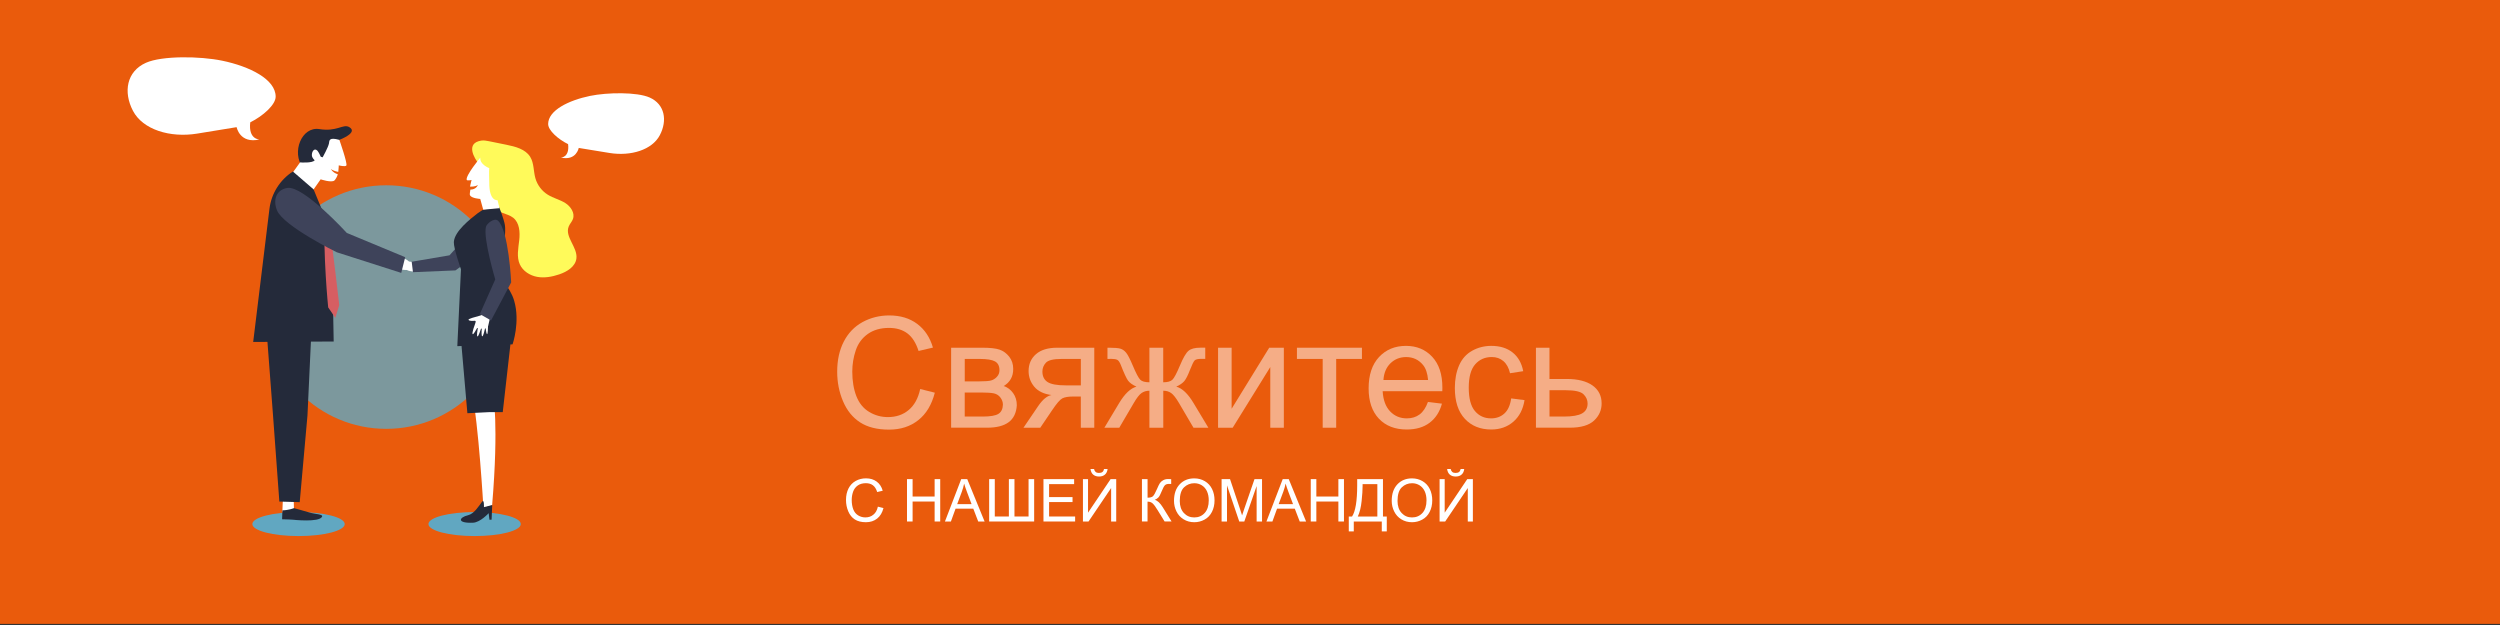 <?xml version="1.0" encoding="iso-8859-1"?>
<!-- Generator: Adobe Illustrator 16.0.4, SVG Export Plug-In . SVG Version: 6.00 Build 0)  -->
<!DOCTYPE svg PUBLIC "-//W3C//DTD SVG 1.1//EN" "http://www.w3.org/Graphics/SVG/1.1/DTD/svg11.dtd">
<svg version="1.1" id="&#x421;&#x43B;&#x43E;&#x439;_1"
	 xmlns="http://www.w3.org/2000/svg" xmlns:xlink="http://www.w3.org/1999/xlink" x="0px" y="0px" width="800px" height="200px"
	 viewBox="0 0 800 200" style="enable-background:new 0 0 800 200;" xml:space="preserve">
<rect x="0" y="0" width="800" height="200" fill="#333333" stroke="none"/>
<polyline style="fill:#EA5B0C;" points="800.2,199.64 0,199.64 0,0 800.2,0 800.2,199.64 "/>
<g>
	<g>
		<path style="fill:#FFFFFF;" d="M280.92,162.13l1.79,0.45c-0.38,1.47-1.05,2.6-2.03,3.37s-2.17,1.16-3.58,1.16
			c-1.46,0-2.65-0.3-3.57-0.89c-0.92-0.6-1.61-1.46-2.09-2.59c-0.48-1.13-0.72-2.34-0.72-3.64c0-1.41,0.27-2.64,0.81-3.7
			c0.54-1.05,1.31-1.85,2.3-2.4s2.09-0.82,3.29-0.82c1.36,0,2.5,0.35,3.42,1.04c0.93,0.69,1.57,1.66,1.93,2.92l-1.77,0.42
			c-0.31-0.99-0.77-1.71-1.37-2.16c-0.6-0.45-1.35-0.67-2.26-0.67c-1.04,0-1.91,0.25-2.61,0.75c-0.7,0.5-1.19,1.17-1.48,2.01
			s-0.43,1.71-0.43,2.6c0,1.15,0.17,2.16,0.5,3.02c0.34,0.86,0.86,1.5,1.57,1.93c0.71,0.43,1.48,0.64,2.3,0.64
			c1.01,0,1.86-0.29,2.55-0.87C280.2,164.13,280.67,163.27,280.92,162.13z"/>
		<path style="fill:#FFFFFF;" d="M290.24,166.88v-13.56h1.79v5.57h7.05v-5.57h1.79v13.56h-1.79v-6.39h-7.05v6.39H290.24z"/>
		<path style="fill:#FFFFFF;" d="M302.38,166.88l5.21-13.56h1.93l5.55,13.56h-2.04l-1.58-4.11h-5.67l-1.49,4.11H302.38z
			 M306.3,161.32h4.6l-1.42-3.76c-0.43-1.14-0.75-2.08-0.96-2.81c-0.17,0.87-0.42,1.73-0.73,2.59L306.3,161.32z"/>
		<path style="fill:#FFFFFF;" d="M316.54,153.32h1.79v11.96h4.51v-11.96h1.79v11.96h4.51v-11.96h1.79v13.56h-14.4V153.32z"/>
		<path style="fill:#FFFFFF;" d="M333.91,166.88v-13.56h9.81v1.6h-8.01v4.15h7.5v1.59h-7.5v4.62h8.33v1.6H333.91z"/>
		<path style="fill:#FFFFFF;" d="M346.54,153.32h1.63v10.74l7.22-10.74h1.8v13.56h-1.63v-10.71l-7.23,10.71h-1.79V153.32z
			 M353.29,150.09h1.14c-0.09,0.77-0.38,1.36-0.85,1.78c-0.47,0.41-1.1,0.62-1.88,0.62c-0.79,0-1.42-0.21-1.89-0.62
			s-0.75-1-0.85-1.78h1.14c0.09,0.42,0.26,0.73,0.51,0.94c0.26,0.21,0.6,0.31,1.03,0.31c0.5,0,0.88-0.1,1.13-0.3
			C353.03,150.84,353.2,150.52,353.29,150.09z"/>
		<path style="fill:#FFFFFF;" d="M365.43,153.32h1.79v5.94c0.82,0,1.4-0.16,1.73-0.48c0.33-0.32,0.76-1.08,1.28-2.29
			c0.38-0.89,0.69-1.52,0.93-1.88c0.24-0.37,0.59-0.68,1.04-0.93s0.95-0.38,1.49-0.38c0.69,0,1.06,0.01,1.09,0.02v1.55
			c-0.06,0-0.18,0-0.36-0.01c-0.2-0.01-0.32-0.01-0.36-0.01c-0.57,0-1,0.14-1.28,0.42c-0.28,0.28-0.61,0.87-0.97,1.78
			c-0.46,1.15-0.84,1.87-1.16,2.17c-0.31,0.3-0.69,0.54-1.13,0.72c0.88,0.24,1.74,1.05,2.59,2.42l2.79,4.51h-2.23l-2.27-3.68
			c-0.62-1.02-1.14-1.72-1.56-2.1c-0.42-0.38-0.96-0.57-1.63-0.57v6.35h-1.79V153.32z"/>
		<path style="fill:#FFFFFF;" d="M375.68,160.28c0-2.25,0.6-4.01,1.81-5.29s2.77-1.91,4.68-1.91c1.25,0,2.38,0.3,3.39,0.9
			c1.01,0.6,1.77,1.43,2.3,2.5c0.53,1.07,0.79,2.28,0.79,3.64c0,1.38-0.28,2.61-0.83,3.69c-0.55,1.08-1.34,1.91-2.36,2.46
			c-1.02,0.56-2.12,0.84-3.29,0.84c-1.28,0-2.42-0.31-3.42-0.93c-1.01-0.62-1.77-1.46-2.29-2.53
			C375.94,162.6,375.68,161.47,375.68,160.28z M377.53,160.31c0,1.63,0.44,2.92,1.32,3.86c0.88,0.94,1.98,1.41,3.31,1.41
			c1.35,0,2.46-0.47,3.33-1.42c0.87-0.95,1.31-2.3,1.31-4.04c0-1.1-0.19-2.07-0.56-2.89s-0.92-1.46-1.64-1.92
			c-0.72-0.45-1.53-0.68-2.42-0.68c-1.27,0-2.36,0.44-3.28,1.31C377.99,156.81,377.53,158.26,377.53,160.31z"/>
		<path style="fill:#FFFFFF;" d="M390.91,166.88v-13.56h2.7l3.21,9.6c0.3,0.89,0.51,1.56,0.65,2.01c0.15-0.49,0.39-1.22,0.72-2.17
			l3.25-9.44h2.41v13.56h-1.73v-11.35l-3.94,11.35h-1.62l-3.92-11.55v11.55H390.91z"/>
		<path style="fill:#FFFFFF;" d="M405.26,166.88l5.21-13.56h1.93l5.55,13.56h-2.04l-1.58-4.11h-5.67l-1.49,4.11H405.26z
			 M409.17,161.32h4.6l-1.42-3.76c-0.43-1.14-0.75-2.08-0.96-2.81c-0.17,0.87-0.42,1.73-0.73,2.59L409.17,161.32z"/>
		<path style="fill:#FFFFFF;" d="M419.44,166.88v-13.56h1.79v5.57h7.05v-5.57h1.79v13.56h-1.79v-6.39h-7.05v6.39H419.44z"/>
		<path style="fill:#FFFFFF;" d="M434.3,153.32h8.25v11.96h1.22v4.76h-1.6v-3.16h-8.96v3.16h-1.6v-4.76h1.05
			c1.09-1.65,1.64-4.97,1.64-9.98V153.32z M440.76,154.92h-4.73v0.69c0,1.15-0.1,2.73-0.31,4.73c-0.21,2-0.61,3.65-1.22,4.94h6.25
			V154.92z"/>
		<path style="fill:#FFFFFF;" d="M445.35,160.28c0-2.25,0.6-4.01,1.81-5.29s2.77-1.91,4.68-1.91c1.25,0,2.38,0.3,3.39,0.9
			c1.01,0.6,1.77,1.43,2.3,2.5c0.53,1.07,0.79,2.28,0.79,3.64c0,1.38-0.28,2.61-0.83,3.69c-0.55,1.08-1.34,1.91-2.36,2.46
			c-1.02,0.56-2.12,0.84-3.29,0.84c-1.28,0-2.42-0.31-3.42-0.93c-1.01-0.62-1.77-1.46-2.29-2.53
			C445.61,162.6,445.35,161.47,445.35,160.28z M447.21,160.31c0,1.63,0.44,2.92,1.32,3.86c0.88,0.94,1.98,1.41,3.31,1.41
			c1.35,0,2.46-0.47,3.33-1.42c0.87-0.95,1.31-2.3,1.31-4.04c0-1.1-0.19-2.07-0.56-2.89c-0.37-0.82-0.92-1.46-1.64-1.92
			c-0.72-0.45-1.53-0.68-2.42-0.68c-1.27,0-2.36,0.44-3.28,1.31C447.66,156.81,447.21,158.26,447.21,160.31z"/>
		<path style="fill:#FFFFFF;" d="M460.67,153.32h1.63v10.74l7.22-10.74h1.8v13.56h-1.63v-10.71l-7.23,10.71h-1.79V153.32z
			 M467.41,150.09h1.14c-0.09,0.77-0.37,1.36-0.85,1.78c-0.47,0.41-1.1,0.62-1.88,0.62c-0.79,0-1.42-0.21-1.89-0.62
			s-0.75-1-0.85-1.78h1.14c0.09,0.42,0.26,0.73,0.51,0.94c0.26,0.21,0.6,0.31,1.03,0.31c0.5,0,0.88-0.1,1.13-0.3
			C467.15,150.84,467.32,150.52,467.41,150.09z"/>
	</g>
</g>
<g style="opacity:0.5;">
	<path style="fill:#FFFFFF;" d="M294.46,124.48l4.68,1.18c-0.98,3.84-2.74,6.77-5.29,8.79c-2.55,2.02-5.66,3.03-9.34,3.03
		c-3.81,0-6.91-0.78-9.29-2.33c-2.39-1.55-4.2-3.8-5.45-6.74c-1.25-2.94-1.87-6.1-1.87-9.47c0-3.68,0.7-6.89,2.11-9.63
		c1.41-2.74,3.41-4.82,6-6.24c2.6-1.42,5.45-2.13,8.57-2.13c3.54,0,6.51,0.9,8.92,2.7s4.09,4.33,5.04,7.59l-4.6,1.08
		c-0.82-2.57-2.01-4.44-3.57-5.62c-1.56-1.17-3.52-1.76-5.88-1.76c-2.72,0-4.99,0.65-6.81,1.95c-1.82,1.3-3.11,3.05-3.84,5.24
		c-0.74,2.19-1.11,4.46-1.11,6.79c0,3,0.44,5.63,1.31,7.87c0.88,2.24,2.24,3.92,4.09,5.03c1.85,1.11,3.85,1.66,6,1.66
		c2.62,0,4.84-0.75,6.65-2.27C292.59,129.69,293.82,127.45,294.46,124.48z"/>
	<path style="fill:#FFFFFF;" d="M304.37,111.27h10c2.46,0,4.29,0.2,5.48,0.61s2.23,1.16,3.09,2.25c0.86,1.09,1.29,2.4,1.29,3.93
		c0,1.22-0.25,2.29-0.76,3.19c-0.51,0.91-1.27,1.67-2.28,2.28c1.21,0.4,2.21,1.15,3,2.25c0.8,1.1,1.19,2.41,1.19,3.92
		c-0.16,2.43-1.03,4.23-2.6,5.4c-1.58,1.17-3.87,1.76-6.87,1.76h-11.55V111.27z M308.71,122.04h4.63c1.85,0,3.12-0.1,3.81-0.29
		c0.69-0.19,1.31-0.58,1.86-1.17c0.55-0.59,0.82-1.29,0.82-2.11c0-1.35-0.48-2.29-1.43-2.82c-0.96-0.53-2.59-0.79-4.91-0.79h-4.77
		V122.04z M308.71,133.3h5.71c2.46,0,4.15-0.29,5.06-0.86c0.92-0.57,1.4-1.55,1.45-2.95c0-0.82-0.27-1.58-0.8-2.28
		s-1.22-1.14-2.07-1.33c-0.85-0.18-2.22-0.28-4.1-0.28h-5.25V133.3z"/>
	<path style="fill:#FFFFFF;" d="M350.17,111.27v25.6h-4.31v-9.98h-2.51c-1.53,0-2.66,0.2-3.41,0.59c-0.75,0.39-1.84,1.66-3.27,3.8
		l-3.78,5.59h-5.38l4.68-6.89c1.43-2.11,2.85-3.29,4.27-3.57c-2.48-0.34-4.31-1.23-5.51-2.68c-1.2-1.45-1.8-3.11-1.8-4.99
		c0-2.22,0.78-4.02,2.35-5.4c1.57-1.38,3.84-2.07,6.81-2.07H350.17z M345.86,114.86h-6.17c-2.59,0-4.25,0.4-5,1.21
		s-1.12,1.74-1.12,2.82c0,1.53,0.55,2.65,1.65,3.36c1.1,0.71,3.05,1.07,5.85,1.07h4.8V114.86z"/>
	<path style="fill:#FFFFFF;" d="M372.23,111.27v11.06c1.38,0,2.35-0.27,2.92-0.8s1.38-2.07,2.46-4.63c1.01-2.43,1.92-3.98,2.72-4.65
		c0.79-0.66,2.04-0.99,3.76-0.99h1.59v3.59l-1.18-0.02c-1.16,0-1.9,0.17-2.22,0.51c-0.34,0.35-0.85,1.41-1.54,3.16
		c-0.64,1.67-1.24,2.83-1.78,3.47c-0.55,0.64-1.4,1.23-2.55,1.76c1.88,0.5,3.71,2.23,5.5,5.21l4.77,7.93h-4.77l-4.65-7.93
		c-0.95-1.61-1.78-2.66-2.48-3.16s-1.55-0.75-2.53-0.75v11.84h-4.44v-11.84c-0.96,0-1.8,0.25-2.51,0.74
		c-0.71,0.49-1.54,1.55-2.48,3.17l-4.65,7.93h-4.77l4.75-7.93c1.8-2.97,3.64-4.71,5.52-5.21c-1.29-0.59-2.19-1.24-2.7-1.94
		c-0.51-0.7-1.29-2.37-2.31-5c-0.35-0.88-0.73-1.43-1.13-1.64c-0.42-0.21-1.04-0.31-1.86-0.31c-0.21,0-0.64,0.01-1.28,0.02v-3.59
		h0.6c1.67,0,2.85,0.1,3.53,0.3c0.68,0.2,1.29,0.63,1.83,1.28c0.54,0.65,1.24,2.01,2.11,4.06c1.06,2.52,1.87,4.06,2.42,4.6
		c0.55,0.55,1.53,0.82,2.93,0.82v-11.06H372.23z"/>
	<path style="fill:#FFFFFF;" d="M389.78,111.27h4.34v19.53l12.03-19.53h4.68v25.6h-4.34v-19.41l-12.03,19.41h-4.68V111.27z"/>
	<path style="fill:#FFFFFF;" d="M415.02,111.27h20.8v3.59h-8.24v22.01h-4.32v-22.01h-8.24V111.27z"/>
	<path style="fill:#FFFFFF;" d="M456.94,128.62l4.48,0.55c-0.71,2.62-2.02,4.65-3.93,6.1s-4.36,2.17-7.33,2.17
		c-3.75,0-6.71-1.15-8.91-3.46c-2.19-2.31-3.29-5.54-3.29-9.7c0-4.31,1.11-7.65,3.33-10.03c2.22-2.38,5.09-3.57,8.63-3.57
		c3.42,0,6.22,1.17,8.39,3.5c2.17,2.33,3.25,5.61,3.25,9.84c0,0.26-0.01,0.64-0.02,1.16h-19.09c0.16,2.81,0.96,4.97,2.39,6.46
		c1.43,1.5,3.21,2.24,5.35,2.24c1.59,0,2.95-0.42,4.07-1.25C455.39,131.79,456.28,130.45,456.94,128.62z M442.7,121.61h14.29
		c-0.19-2.15-0.74-3.77-1.64-4.84c-1.38-1.67-3.17-2.51-5.38-2.51c-1.99,0-3.67,0.67-5.03,2
		C443.59,117.59,442.84,119.37,442.7,121.61z"/>
	<path style="fill:#FFFFFF;" d="M483.58,127.49l4.27,0.55c-0.47,2.94-1.66,5.24-3.58,6.91c-1.92,1.66-4.28,2.49-7.08,2.49
		c-3.5,0-6.32-1.14-8.45-3.43c-2.13-2.29-3.19-5.57-3.19-9.85c0-2.76,0.46-5.18,1.37-7.26s2.31-3.63,4.18-4.67
		c1.87-1.04,3.91-1.55,6.11-1.55c2.78,0,5.05,0.7,6.82,2.11s2.9,3.4,3.4,5.99l-4.22,0.65c-0.4-1.72-1.11-3.01-2.13-3.88
		c-1.02-0.87-2.25-1.3-3.7-1.3c-2.19,0-3.96,0.78-5.33,2.35c-1.37,1.57-2.05,4.05-2.05,7.44c0,3.44,0.66,5.94,1.98,7.5
		c1.32,1.56,3.04,2.34,5.16,2.34c1.7,0,3.13-0.52,4.27-1.57C482.55,131.27,483.27,129.66,483.58,127.49z"/>
	<path style="fill:#FFFFFF;" d="M491.49,111.27h4.34v10h5.5c3.58,0,6.34,0.7,8.28,2.08c1.94,1.39,2.91,3.31,2.91,5.75
		c0,2.14-0.81,3.97-2.42,5.48s-4.2,2.28-7.75,2.28h-10.85V111.27z M495.83,133.3h4.56c2.75,0,4.71-0.34,5.88-1.01
		s1.76-1.73,1.76-3.16c0-1.11-0.43-2.1-1.3-2.96c-0.87-0.87-2.79-1.3-5.76-1.3h-5.13V133.3z"/>
</g>
<rect x="12.26" y="1.92" style="fill:none;" width="232.18" height="232.18"/>
<polyline style="fill:none;" points="247.23,235.04 15.04,235.04 15.04,2.85 247.23,2.85 247.23,235.04 "/>
<path style="fill:none;" d="M161.11,67.68c0.76,0.54,1.58,1,2.44,1.35c1.18,0.48,2.47,0.79,3.48,1.58c2.05,1.61,2.24,4.62,1.94,7.21
	c-0.3,2.59-0.88,5.33,0.19,7.71c0.98,2.17,3.23,3.59,5.58,4.01c0.62,0.11,1.24,0.16,1.86,0.16c1.75,0,3.5-0.4,5.17-0.96
	c2.5-0.84,5.18-2.47,5.5-5.09c0.44-3.59-3.86-6.94-2.44-10.28c0.35-0.82,1.01-1.48,1.32-2.32c0.72-1.93-0.71-4.06-2.45-5.15
	c-1.75-1.09-3.82-1.57-5.58-2.65c-1.92-1.19-3.37-3.12-3.98-5.29c-0.63-2.25-0.42-4.78-1.63-6.79c-1.53-2.53-4.76-3.34-7.65-3.92
	c-1.84-0.37-3.67-0.74-5.51-1.12c-0.62-0.13-1.26-0.25-1.89-0.25c-0.2,0-0.41,0.01-0.61,0.04c-4.39,0.66-3.01,4.32-1.35,6.72
	c-1.37,1.76-3.59,4.83-3.34,5.82c0.04,0.14,0.27,0.19,0.55,0.19c0.46,0,1.03-0.12,1.03-0.12s-0.3,0.99-0.51,2.11
	c0.06,0,0.12,0,0.19,0c0.61,0,1.53-0.07,2.16-0.41l0,0c0.06-0.03,0.12-0.07,0.18-0.11c0,0-0.55,1.47-2.38,1.47
	c-0.01,0-0.02,0-0.03,0c-0.06,0.69-0.32,1.49-0.11,1.85c0.55,0.97,3.27,1.14,3.27,1.14l0.95,3.44L161.11,67.68"/>
<path style="fill:none;" d="M98.76,52.97l-2.95,4.08l6.32,5.92l3.27-4.67c0,0,1.92,0.65,3.29,0.65c0.47,0,0.88-0.08,1.12-0.28
	c0.29-0.25,0.95-1.32,1.07-1.99c-1.61-0.5-2.21-1.65-2.21-1.65c0.67,0.45,1.65,0.78,2.36,0.89c0.14-1.15,0.15-2.09,0.15-2.09
	s0.99,0.26,1.72,0.26c0.33,0,0.6-0.05,0.71-0.2c0.45-0.6-2.23-8.21-2.23-8.21l0,0c0,0,6.23-2.32,3.14-4.09
	c-0.34-0.2-0.69-0.28-1.05-0.28c-0.69,0-1.44,0.28-2.42,0.56c-0.98,0.28-2.17,0.56-3.73,0.56c-0.7,0-1.47-0.06-2.33-0.2
	c-0.29-0.05-0.58-0.07-0.86-0.07C99.52,42.17,96.81,48.35,98.76,52.97"/>
<path style="opacity:0.8;fill:#61A7C1;" d="M162.56,98.26c0,21.52-17.45,38.97-38.97,38.97c-21.52,0-38.97-17.45-38.97-38.97
	c0-21.52,17.45-38.97,38.97-38.97C145.11,59.29,162.56,76.74,162.56,98.26L162.56,98.26z"/>
<path style="fill:#61A7C1;" d="M137.1,167.7c0,2.12,6.62,3.84,14.78,3.84c8.16,0,14.78-1.72,14.78-3.84s-6.61-3.84-14.78-3.84
	C143.71,163.86,137.1,165.58,137.1,167.7L137.1,167.7z"/>
<path style="fill:#FFFFFF;" d="M132.36,86.89c0,0-3.34-0.08-3.07-1.94c0.26-1.74,2.65-1.31,3.16-0.77
	C132.96,84.72,132.36,86.89,132.36,86.89L132.36,86.89z"/>
<path style="fill:#3E435A;" d="M160.23,72.41c-0.65,4.5-14.48,14.12-14.48,14.12l-13.6,0.57l-0.41-3.34l12.1-2.06
	c0,0,9.03-10.27,12.67-11.46C157.54,69.9,160.45,70.89,160.23,72.41L160.23,72.41z"/>
<path style="fill:#FFFA5A;" d="M154.03,44.99c0.83-0.12,1.68,0.04,2.5,0.21c1.84,0.37,3.67,0.74,5.51,1.12
	c2.9,0.59,6.12,1.4,7.65,3.92c1.21,2,1,4.53,1.63,6.78c0.61,2.18,2.06,4.1,3.98,5.29c1.75,1.09,3.83,1.56,5.58,2.65
	c1.75,1.1,3.17,3.22,2.45,5.15c-0.31,0.84-0.98,1.5-1.32,2.32c-1.41,3.33,2.88,6.68,2.44,10.28c-0.32,2.62-3,4.25-5.5,5.09
	c-2.26,0.76-4.68,1.22-7.03,0.8c-2.34-0.42-4.6-1.84-5.58-4.01c-1.07-2.38-0.48-5.12-0.19-7.71c0.3-2.59,0.1-5.6-1.94-7.21
	c-1.01-0.79-2.29-1.1-3.48-1.58c-2.62-1.07-4.84-3.1-6.13-5.63c-1.9-3.72,1.55-6.56-1.15-9.72
	C151.62,50.57,148.94,45.76,154.03,44.99"/>
<path style="fill:#FFFFFF;" d="M157.8,126.07c0,0,1.87,9.53-0.32,35.63l-2.78,0.82c0,0-1.61-27.72-3.67-36.59L157.8,126.07
	L157.8,126.07z"/>
<path style="fill:#242A3A;" d="M147.51,86.17c0,0-2.38-6.72-2.28-8.71c0.18-3.45,5.27-7.4,7.64-9.23c0.41-0.32,1.75-1.14,1.75-1.14
	l5.12-0.81c0,0,1.54,3.89,1.83,5.76c0.66,4.14-2.26,16.2-2.26,16.2s3.9,3.44,5.23,8.01c1.97,6.78-0.52,13.94-0.52,13.94l-17.68,0.58
	L147.51,86.17L147.51,86.17z"/>
<polygon style="fill:#242A3A;" points="156.44,109.05 163.84,105.74 160.88,131.88 156.44,131.89 149.56,132.23 147.21,105.18 
	156.44,109.05 "/>
<path style="fill:#242A3A;" d="M154.86,162.28c0,0,0.1-2.7-0.59-1.75c-1.14,1.55-2.59,3.88-4.46,4.33
	c-3.01,0.71-3.69,2.63,1.56,2.41c2.32-0.1,5-3.05,5-3.05l0.26,2.1l0.68-0.03l0.2-4.67L154.86,162.28L154.86,162.28z"/>
<path style="fill:#FFFFFF;" d="M153.7,50.43c-0.25,2.24,2.86,3.37,2.86,3.37c-0.13,0.5,0,4.53,0,4.53
	c-0.06,6.26,2.65,5.72,2.65,5.72l0.64,2.57l-5.22,0.48l-0.95-3.44c0,0-2.72-0.17-3.27-1.14c-0.21-0.36,0.05-1.17,0.11-1.85
	c1.85,0.02,2.41-1.47,2.41-1.47c-0.06,0.04-0.11,0.08-0.18,0.11l0,0c-0.71,0.39-1.75,0.43-2.35,0.41c0.21-1.12,0.51-2.11,0.51-2.11
	s-1.48,0.31-1.57-0.07C148.98,56.11,153.7,50.43,153.7,50.43"/>
<path style="fill:#FFFFFF;" d="M153.58,101.01c0.6-0.17,1.51-0.66,1.88-1.17l1.33,1.96l-0.56,2.43c-0.01,0.05-0.04,0.1-0.06,0.14
	c-0.01,0.54-0.07,2.53-0.29,2.55c-0.2,0.02-0.37-0.96-0.47-1.85c-0.05,0.01-0.09,0.04-0.14,0.04l-0.06,0.01
	c-0.14,0.6-0.59,2.54-0.87,2.5c-0.32-0.04-0.25-1.46-0.17-2.44c-0.08,0-0.16-0.01-0.25-0.01c-0.14,0.45-0.83,2.55-1.11,2.49
	c-0.33-0.07-0.08-1.68,0.1-2.64c-0.07-0.02-0.15-0.04-0.22-0.07c-0.33,0.62-1.16,2.08-1.4,1.99c-0.46-0.18,0.73-3.28,0.73-3.28h0
	c0.06-0.22,0.12-0.45,0.19-0.63c0.07-0.21-0.1-0.41-0.32-0.39c-0.41,0.05-1.67,0.14-1.95-0.26
	C149.68,102,152.12,101.44,153.58,101.01L153.58,101.01z"/>
<path style="fill:#3E435A;" d="M159.31,70.59c3.47,2.94,4.27,19.77,4.27,19.77l-6.45,12.19l-3.58-2.05l4.93-11.09
	c0,0-3.9-13.11-2.98-16.82C155.76,71.54,158.15,69.6,159.31,70.59L159.31,70.59z"/>
<path style="fill:#61A7C1;" d="M80.75,167.7c0,2.12,6.62,3.84,14.78,3.84c8.16,0,14.78-1.72,14.78-3.84s-6.62-3.84-14.78-3.84
	C87.36,163.86,80.75,165.58,80.75,167.7L80.75,167.7z"/>
<path style="fill:#242A3A;" d="M108.6,44.75c0,0,6.23-2.32,3.14-4.09c-1-0.57-1.98-0.15-3.47,0.28c-1.41,0.41-3.28,0.81-6.06,0.37
	c-5.71-0.92-9,7.45-5.3,12.34c3.7,4.88,7.53-1.79,7.53-1.79l2.09-4L108.6,44.75"/>
<path style="fill:#FFFFFF;" d="M96.02,51.97c0,0,4.05,0.31,4.68-0.7c0,0-0.85-0.66-0.9-1.55c-0.07-1.16,0.75-2.53,1.77-1.5
	c0.39,0.4,1.08,1.94,1.08,1.94l0.6,0.18c0,0,1.8-3.25,2.02-4.45c0.16-0.86-0.12-2.09,3.33-1.13c0,0,2.68,7.62,2.23,8.21
	c-0.36,0.49-2.43-0.06-2.43-0.06s-0.01,0.93-0.15,2.09c-0.72-0.11-1.7-0.44-2.37-0.89c0,0,0.6,1.16,2.21,1.65
	c-0.12,0.66-0.78,1.74-1.07,1.99c-0.95,0.81-4.41-0.37-4.41-0.37l-3.27,4.67l-6.32-5.92L96.02,51.97"/>
<polygon style="fill:#FFFFFF;" points="90.35,163.96 90.51,159.93 94,160.16 94.08,163.65 90.35,163.96 "/>
<path style="fill:#242A3A;" d="M90.37,163.31l-0.1,2.86l2.13,0.06l1.23,0.07c0,0,8.45,0.95,9.42-0.93c0.45-0.86-2.2-0.8-4.08-1.38
	c-1.88-0.58-4.9-1.39-4.9-1.39S92.43,163.27,90.37,163.31L90.37,163.31z"/>
<polygon style="fill:#242A3A;" points="84.89,100.28 87.37,132.96 89.39,160.5 95.91,160.69 98.39,132.96 100.11,96.03 
	84.89,100.28 "/>
<path style="fill:#242A3A;" d="M106.78,109.28l-25.76,0.15l5.2-42.58c0.6-4.91,3.35-9.29,7.5-11.97l6.63,5.72l5.8,14.13
	L106.78,109.28L106.78,109.28z"/>
<path style="fill:#D65E62;" d="M105.28,69.05c0,0-0.46,0.57,0.36,5.33c0.82,4.75,2.92,23.26,2.92,23.26l-1.25,4.07l-2.29-3.34
	c0,0-1.73-17.05-1.09-30.24L105.28,69.05L105.28,69.05z"/>
<path style="fill:#242A3A;" d="M85.53,94.85c0,0-1.75,0.48-2.69,9.94c-0.87,8.74,14.12-1.56,14.12-1.56v-6.39l-5.45-3.08
	L85.53,94.85L85.53,94.85z"/>
<path style="fill:#FFFFFF;" d="M128.88,82.66c0,0,2.51,0.39,2.47,2.47c-0.04,2.08-3.35,0.97-3.35,0.97L128.88,82.66L128.88,82.66z"
	/>
<path style="fill:#3E435A;" d="M91.95,60.14c5.17-0.8,19.03,14.4,19.03,14.4l18.68,7.76l-1.26,5.03l-20.62-6.6
	c0,0-17.07-8.36-19.14-13.42C87.28,63.98,88.4,60.7,91.95,60.14L91.95,60.14z"/>
<path style="fill:#FFFFFF;" d="M88.21,30.93c0-5.56-8.3-9.68-17.12-11.51c-7.11-1.47-19.23-1.63-24.39,0.67
	c-6.19,2.76-7.31,9.35-4.15,15.38c3.16,6.03,11.87,8.68,20.5,7.29l12.67-2.07c0,0,1,5.38,7.31,3.94c0,0-3.61,0.02-2.95-5.48
	C84.21,37.1,88.21,33.5,88.21,30.93L88.21,30.93z"/>
<path style="fill:#FFFFFF;" d="M175.41,39.69c0-4.35,6.49-7.57,13.4-9c5.57-1.15,15.05-1.28,19.09,0.52
	c4.84,2.16,5.72,7.32,3.25,12.04s-9.29,6.79-16.04,5.71l-9.91-1.62c0,0-0.79,4.21-5.72,3.08c0,0,2.83,0.02,2.31-4.29
	C178.54,44.52,175.41,41.7,175.41,39.69L175.41,39.69z"/>
<line style="fill:none;" x1="790.33" y1="251" x2="791.67" y2="249.67"/>
<g>
</g>
<g>
</g>
<g>
</g>
<g>
</g>
<g>
</g>
<g>
</g>
<g>
</g>
<g>
</g>
<g>
</g>
<g>
</g>
<g>
</g>
<g>
</g>
<g>
</g>
<g>
</g>
<g>
</g>
</svg>
